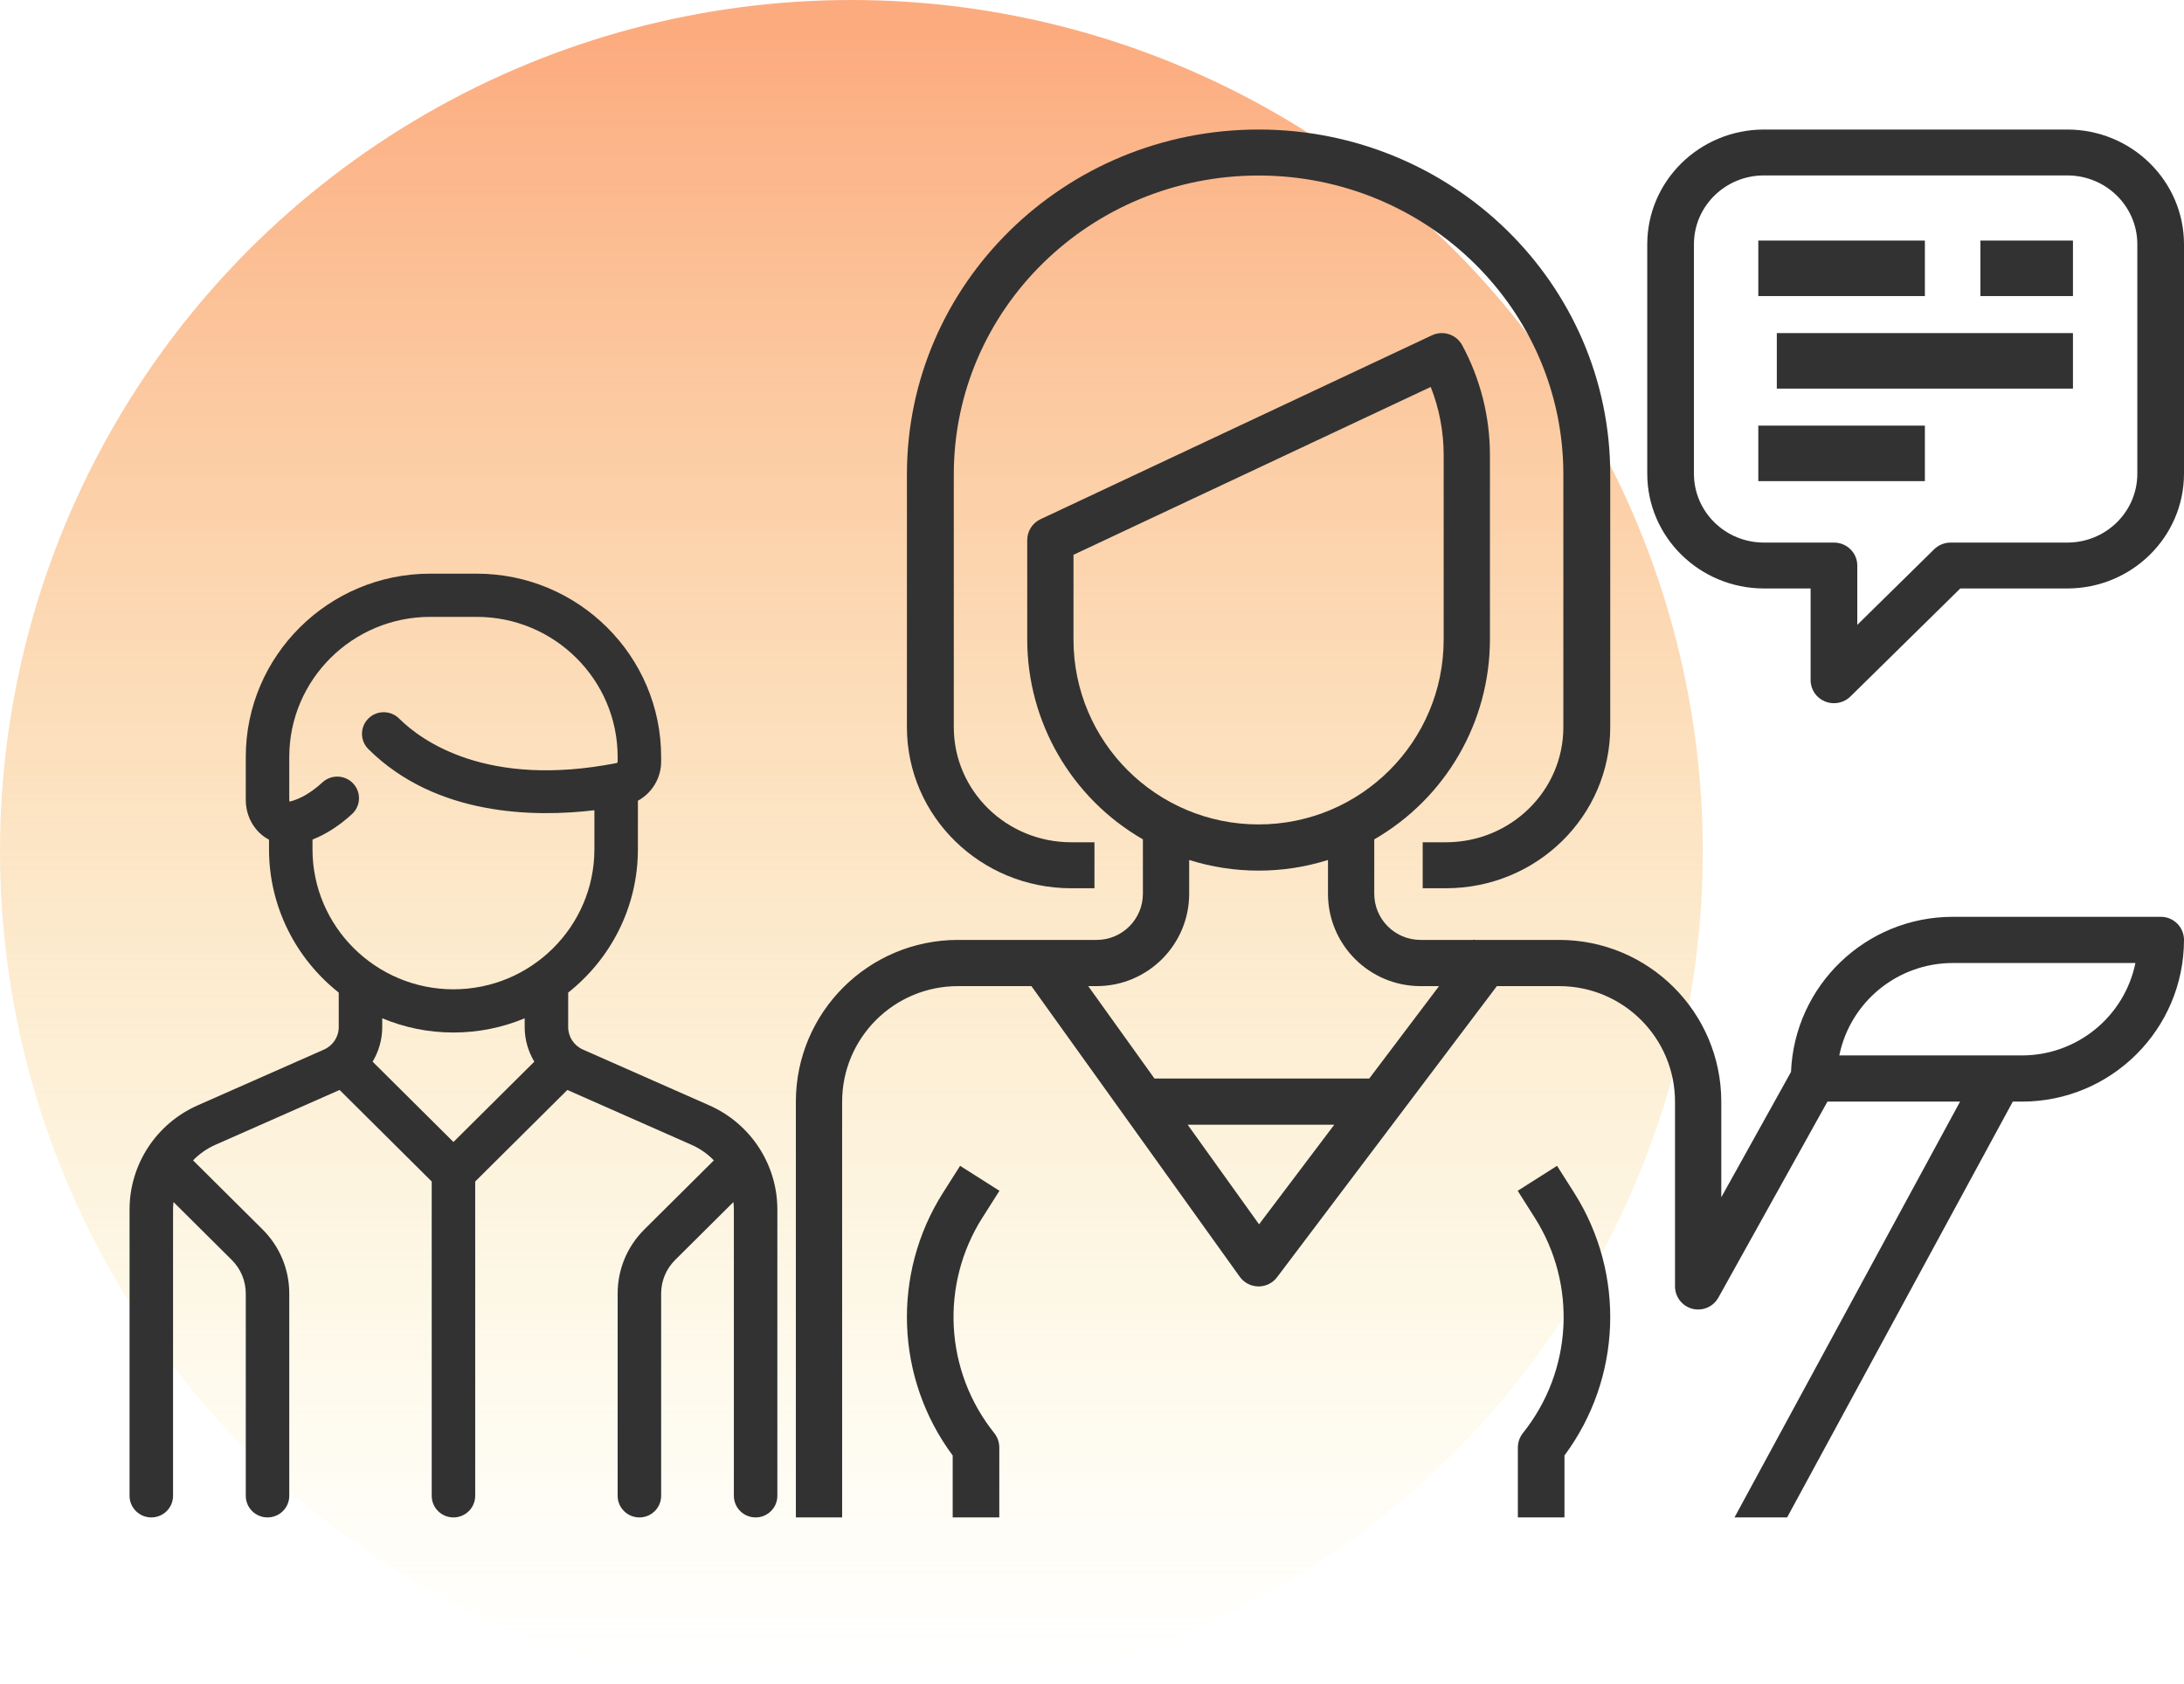 <?xml version="1.0" encoding="UTF-8"?>
<svg width="118px" height="91px" viewBox="0 0 118 91" version="1.1" xmlns="http://www.w3.org/2000/svg" xmlns:xlink="http://www.w3.org/1999/xlink">
    <!-- Generator: Sketch 54.1 (76490) - https://sketchapp.com -->
    <title>lastni_asistencni_center</title>
    <desc>Created with Sketch.</desc>
    <defs>
        <linearGradient x1="56.04%" y1="1.588%" x2="56.04%" y2="98.412%" id="linearGradient-1">
            <stop stop-color="#FCAB7F" offset="0%"></stop>
            <stop stop-color="#F7ED9A" stop-opacity="0" offset="100%"></stop>
        </linearGradient>
    </defs>
    <g id="1-Homepage" stroke="none" stroke-width="1" fill="none" fill-rule="evenodd">
        <g id="2.0-Homepage---Coris" transform="translate(-403, -1292)">
            <g id="lastni_asistencni_center" transform="translate(403, 1292)">
                <circle id="Oval" fill="url(#linearGradient-1)" cx="46" cy="46" r="46"></circle>
                <g id="994410" transform="translate(43, 7)" fill="#323232">
                    <path d="M25,0 C14.507,0 6,8.344 6,18.636 L6,32.303 C6.006,37.104 9.972,40.995 14.867,41 L16.133,41 L16.133,38.515 L14.867,38.515 C11.371,38.511 8.537,35.732 8.533,32.303 L8.533,18.636 C8.533,9.716 15.906,2.485 25,2.485 C34.094,2.485 41.467,9.716 41.467,18.636 L41.467,32.303 C41.463,35.732 38.629,38.511 35.133,38.515 L33.867,38.515 L33.867,41 L35.133,41 C40.028,40.995 43.994,37.104 44,32.303 L44,18.636 C44,8.344 35.493,0 25,0 Z" id="Path"></path>
                    <path d="M10.08,58.798 L11,57.349 L8.874,56 L7.953,57.45 C5.17,61.836 5.377,67.483 8.473,71.653 L8.473,75 L10.991,75 L10.991,71.224 C10.991,70.938 10.894,70.66 10.715,70.437 C8.039,67.091 7.784,62.415 10.08,58.798 Z" id="Path"></path>
                    <path d="M68.696,0 L52.304,0 C48.824,0.004 46.004,2.778 46,6.2 L46,18.6 C46.004,22.022 48.824,24.796 52.304,24.8 L54.826,24.8 L54.826,29.76 C54.826,30.261 55.133,30.714 55.604,30.906 C55.757,30.969 55.921,31 56.087,31 C56.421,31 56.742,30.869 56.978,30.637 L62.913,24.8 L68.696,24.8 C72.176,24.796 74.996,22.022 75,18.6 L75,6.2 C74.996,2.778 72.176,0.004 68.696,0 Z M72.478,18.6 C72.478,20.655 70.785,22.32 68.696,22.32 L62.391,22.32 C62.057,22.32 61.736,22.451 61.5,22.683 L57.348,26.767 L57.348,23.56 C57.348,22.875 56.783,22.32 56.087,22.32 L52.304,22.32 C50.215,22.32 48.522,20.655 48.522,18.6 L48.522,6.2 C48.522,4.145 50.215,2.48 52.304,2.48 L68.696,2.48 C70.785,2.48 72.478,4.145 72.478,6.2 L72.478,18.6 Z" id="Shape" fill-rule="nonzero"></path>
                    <rect id="Rectangle" x="52" y="6" width="9" height="3"></rect>
                    <rect id="Rectangle" x="64" y="6" width="5" height="3"></rect>
                    <rect id="Rectangle" x="53" y="11" width="16" height="3"></rect>
                    <rect id="Rectangle" x="52" y="16" width="9" height="3"></rect>
                    <path d="M42.047,57.45 L41.126,56 L39,57.349 L39.92,58.8 C42.217,62.416 41.961,67.092 39.285,70.437 C39.106,70.66 39.009,70.938 39.009,71.224 L39.009,75 L41.527,75 L41.527,71.653 C44.623,67.483 44.83,61.836 42.047,57.45 Z" id="Path"></path>
                    <path d="M73.75,42.544 L62.5,42.544 C57.81,42.549 53.958,46.247 53.767,50.926 L50,57.7 L50,52.53 C49.995,47.707 46.08,43.798 41.25,43.792 L36.681,43.792 L36.648,43.766 L36.625,43.792 L33.75,43.792 C32.369,43.792 31.25,42.674 31.25,41.296 L31.25,38.358 C35.112,36.131 37.494,32.018 37.5,27.564 L37.5,17.578 C37.498,15.509 36.983,13.474 36,11.653 C35.685,11.074 34.974,10.839 34.375,11.116 L13.217,21.058 C12.779,21.264 12.5,21.704 12.5,22.188 L12.5,27.564 C12.506,32.018 14.888,36.131 18.75,38.358 L18.75,41.296 C18.75,42.674 17.631,43.792 16.25,43.792 L8.75,43.792 C3.92,43.798 0.005,47.707 0,52.53 L0,75 L2.5,75 L2.5,52.53 C2.504,49.085 5.3,46.293 8.75,46.289 L12.727,46.289 L23.984,61.995 C24.215,62.318 24.586,62.512 24.984,62.517 L25,62.517 C25.393,62.517 25.764,62.332 26,62.018 L37.875,46.289 L41.25,46.289 C44.7,46.293 47.496,49.085 47.5,52.53 L47.5,62.517 C47.501,63.206 48.061,63.765 48.751,63.764 C49.205,63.764 49.622,63.518 49.843,63.122 L55.735,52.53 L62.901,52.53 L50.714,75 L53.557,75 L65.75,52.53 L66.25,52.53 C71.08,52.525 74.995,48.616 75,43.792 C75,43.103 74.44,42.544 73.75,42.544 Z M15,27.564 L15,22.98 L34.301,13.91 C34.763,15.078 35,16.322 35,17.578 L35,27.564 C35,33.079 30.523,37.551 25,37.551 C19.477,37.551 15,33.079 15,27.564 Z M25.026,59.161 L21.169,53.779 L29.089,53.779 L25.026,59.161 Z M30.98,51.282 L19.375,51.282 L15.796,46.289 L16.25,46.289 C19.011,46.289 21.25,44.053 21.25,41.296 L21.25,39.472 C23.691,40.239 26.309,40.239 28.75,39.472 L28.75,41.296 C28.75,44.053 30.989,46.289 33.75,46.289 L34.75,46.289 L30.98,51.282 Z M66.25,50.034 L56.375,50.034 C56.973,47.129 59.531,45.044 62.5,45.04 L72.375,45.04 C71.777,47.945 69.219,50.03 66.25,50.034 Z" id="Shape" fill-rule="nonzero"></path>
                </g>
                <g id="554724" transform="translate(7, 31)" fill="#323232" fill-rule="nonzero">
                    <path d="M31.319,28.731 L24.492,25.716 C24.009,25.503 23.698,25.026 23.698,24.502 L23.698,22.639 C25.991,20.823 27.465,18.027 27.465,14.894 L27.465,12.271 C28.221,11.856 28.721,11.055 28.721,10.157 L28.721,9.902 C28.721,4.442 24.251,0 18.756,0 L16.244,0 C10.749,0 6.279,4.442 6.279,9.902 L6.279,12.212 C6.279,13.001 6.621,13.716 7.216,14.173 C7.318,14.251 7.424,14.319 7.535,14.378 L7.535,14.893 C7.535,18.027 9.009,20.823 11.302,22.639 L11.302,24.502 C11.302,25.026 10.99,25.503 10.508,25.716 L3.681,28.731 C1.445,29.718 0,31.927 0,34.359 L0,49.832 C0,50.477 0.526,51 1.175,51 C1.824,51 2.35,50.477 2.35,49.832 L2.35,34.359 C2.35,34.224 2.36,34.09 2.374,33.957 L5.52,37.083 C6.009,37.57 6.279,38.217 6.279,38.905 L6.279,49.833 C6.279,50.477 6.805,51 7.454,51 C8.103,51 8.629,50.477 8.629,49.833 L8.629,38.905 C8.629,37.593 8.115,36.36 7.181,35.432 L3.431,31.705 C3.769,31.357 4.174,31.068 4.635,30.865 L11.348,27.9 L16.325,32.846 L16.325,49.832 C16.325,50.477 16.851,51 17.5,51 C18.149,51 18.675,50.477 18.675,49.832 L18.675,32.847 L23.653,27.9 L30.365,30.865 C30.826,31.068 31.231,31.357 31.569,31.706 L27.819,35.432 C26.885,36.36 26.371,37.593 26.371,38.905 L26.371,49.833 C26.371,50.477 26.897,51 27.546,51 C28.195,51 28.721,50.477 28.721,49.833 L28.721,38.905 C28.721,38.217 28.991,37.57 29.481,37.083 L32.626,33.957 C32.64,34.09 32.65,34.223 32.65,34.359 L32.65,49.832 C32.65,50.477 33.176,51 33.825,51 C34.474,51 35,50.477 35,49.832 L35,34.359 C35,31.928 33.555,29.718 31.319,28.731 Z M17.5,30.712 L13.132,26.372 C13.464,25.817 13.652,25.174 13.652,24.502 L13.652,24.027 C14.836,24.522 16.136,24.796 17.5,24.796 C18.863,24.796 20.163,24.522 21.348,24.027 L21.348,24.502 C21.348,25.174 21.535,25.817 21.868,26.372 L17.5,30.712 Z M17.5,22.461 C13.301,22.461 9.884,19.066 9.884,14.894 L9.884,14.369 C10.617,14.08 11.333,13.62 12.018,12.992 C12.495,12.555 12.525,11.816 12.085,11.342 C11.645,10.869 10.901,10.839 10.424,11.276 C9.837,11.815 9.25,12.164 8.68,12.311 C8.666,12.315 8.656,12.317 8.648,12.317 C8.64,12.301 8.629,12.267 8.629,12.212 L8.629,9.902 C8.629,5.73 12.045,2.335 16.244,2.335 L18.756,2.335 C22.955,2.335 26.371,5.73 26.371,9.902 L26.371,10.157 C26.371,10.195 26.348,10.228 26.318,10.233 C19.283,11.614 15.754,9.012 14.563,7.829 C14.104,7.373 13.36,7.373 12.902,7.829 C12.443,8.285 12.443,9.024 12.902,9.48 C16.55,13.105 21.874,13.171 25.115,12.784 L25.115,14.893 C25.115,19.066 21.699,22.461 17.5,22.461 Z" id="Shape"></path>
                </g>
            </g>
        </g>
    </g>
</svg>